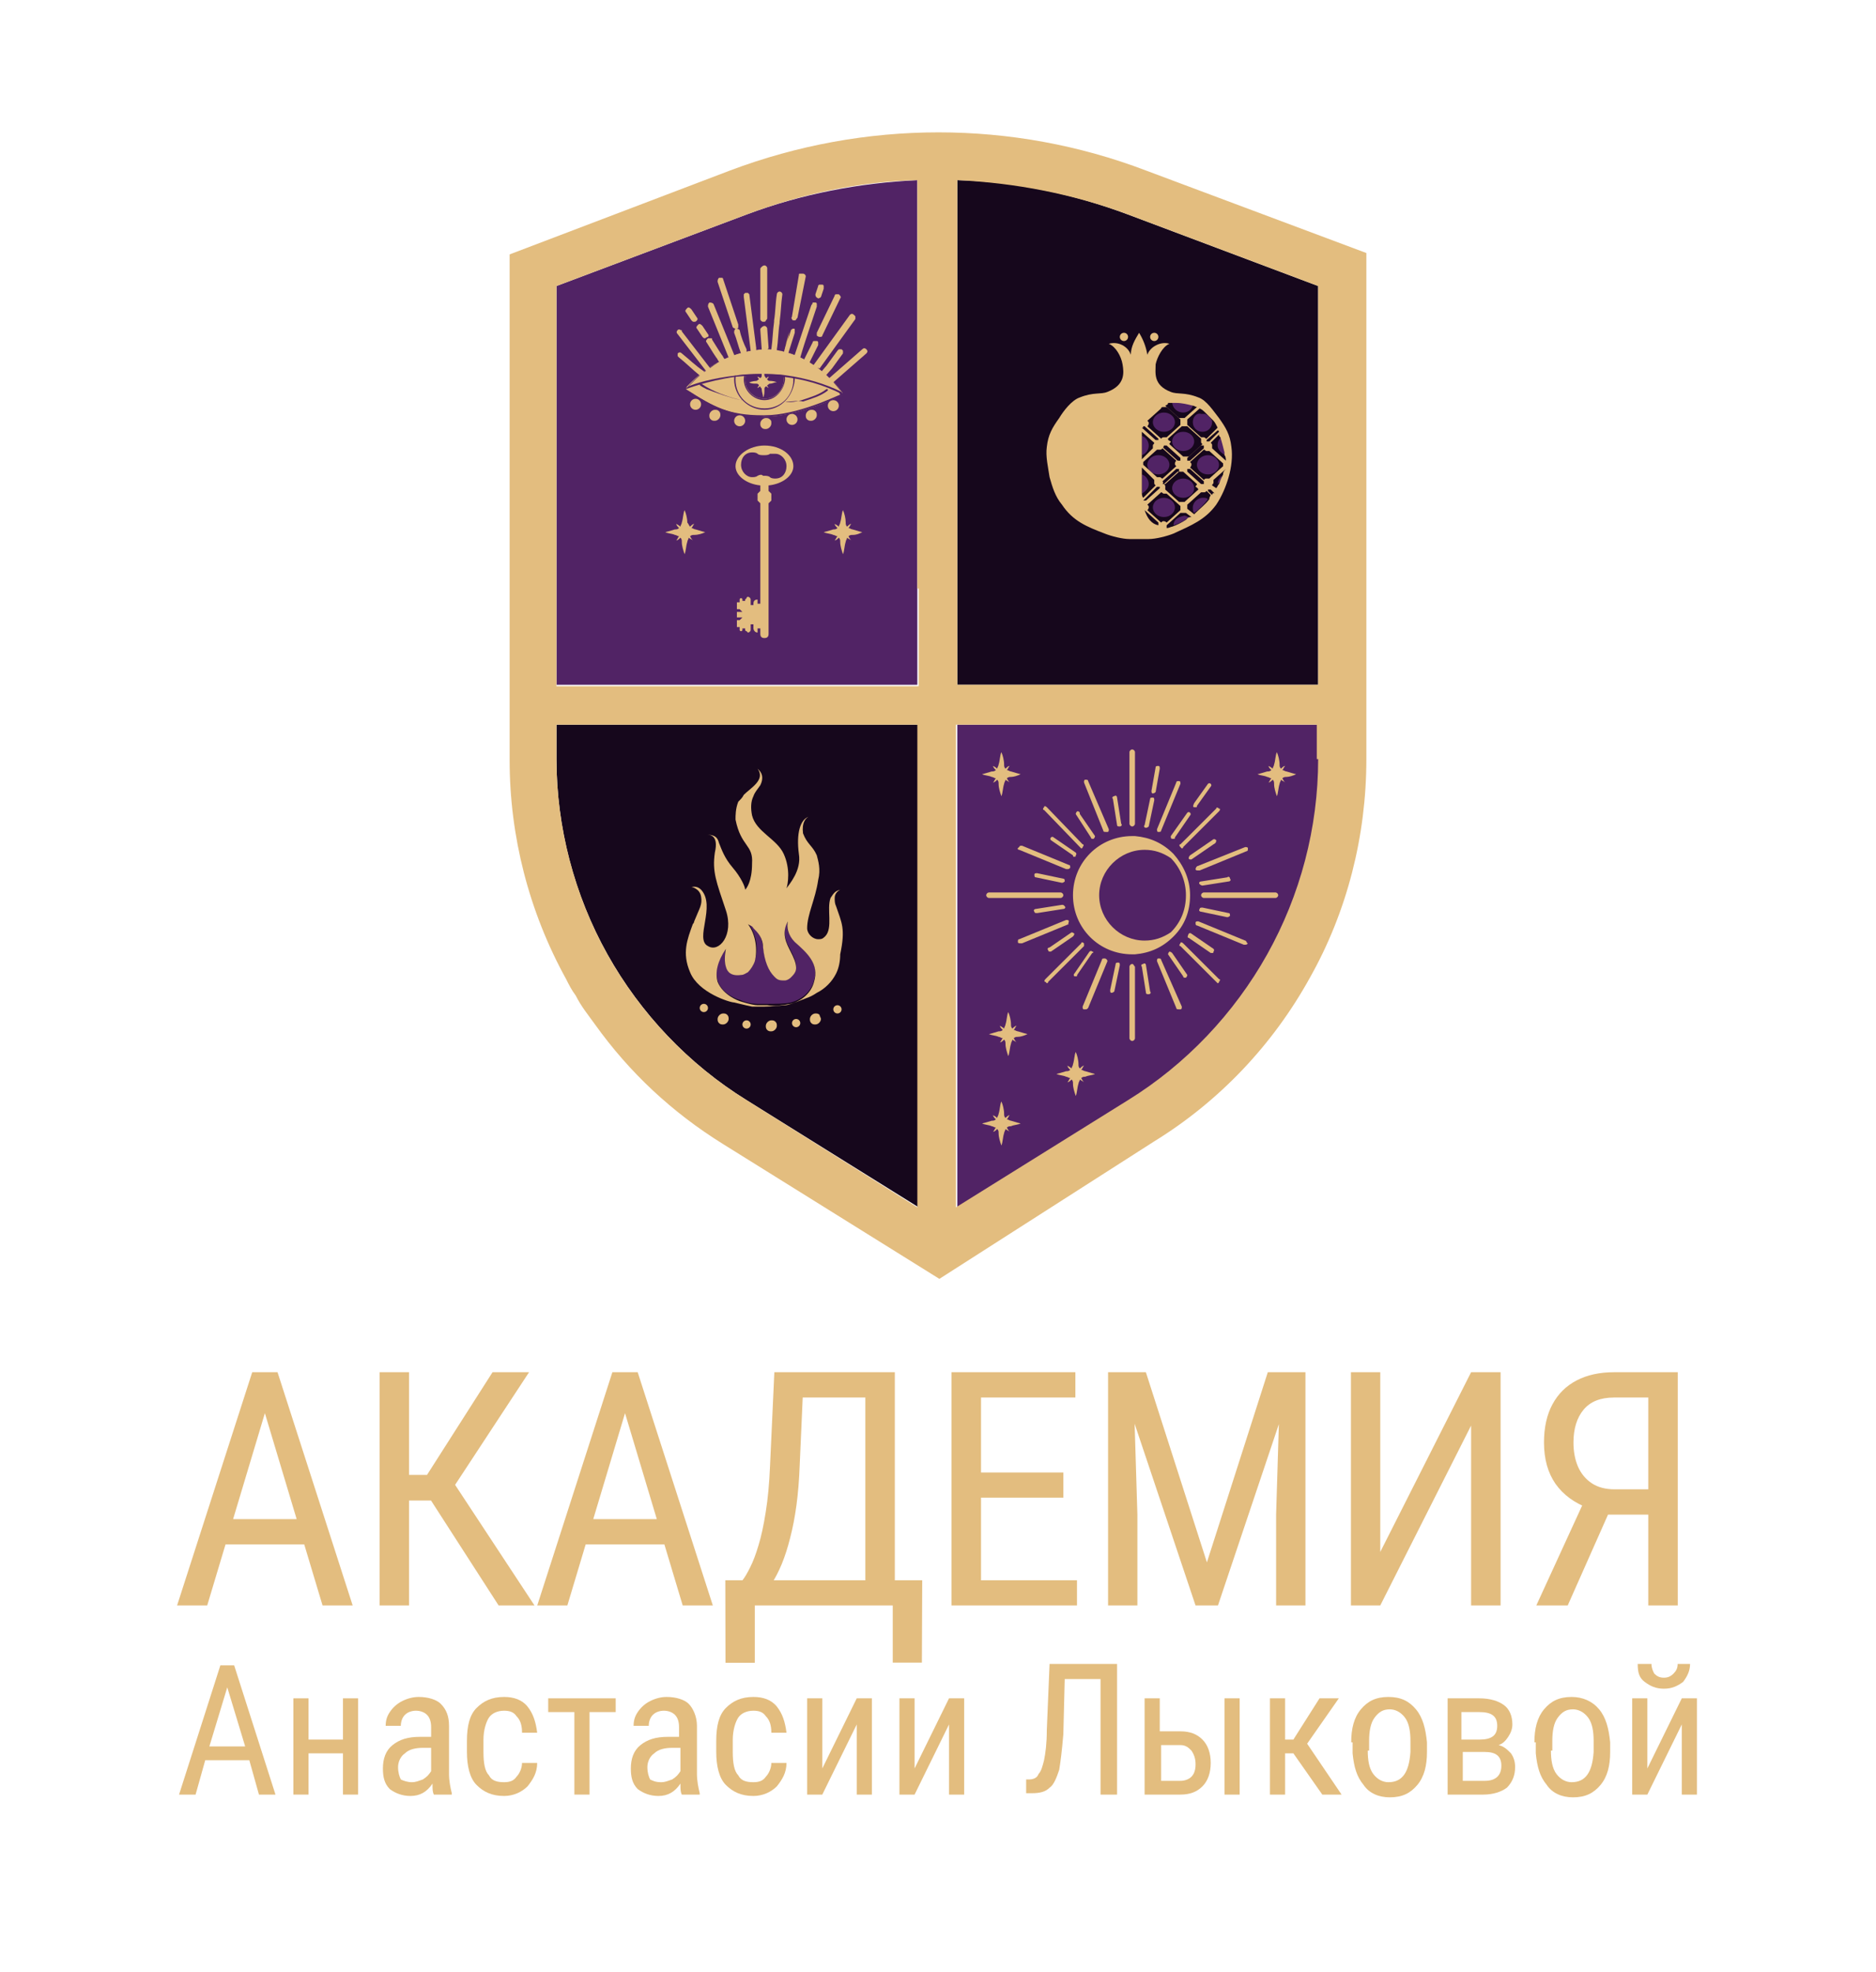 <?xml version="1.0" encoding="UTF-8"?> <svg xmlns="http://www.w3.org/2000/svg" width="430" height="452" viewBox="0 0 430 452" fill="none"><g clip-path="url(#clip0_8293_1873)"><path d="M171.116 252.162L210.58 276.748V166.112H127.548V173.992C127.548 189.752 131.652 205.197 139.229 218.75C146.806 232.304 157.856 243.967 171.116 252.162Z" fill="#16071C"></path><path d="M302.137 65.562L258.568 49.172C245.94 44.444 232.68 41.607 219.42 41.291V156.971H302.137V65.562Z" fill="#16071C"></path><path d="M171.116 49.172L127.548 65.562V134.591V156.971H210.264V134.591V41.291C197.004 41.922 183.745 44.444 171.116 49.172Z" fill="#512365"></path><path d="M290.771 218.75C298.348 205.197 302.452 189.752 302.452 173.992V166.112H219.42V276.748L258.884 252.162C272.144 243.967 283.194 232.304 290.771 218.75Z" fill="#512365"></path><path d="M262.673 39.085C232.048 27.423 198.267 27.423 167.327 39.085L116.814 58.312V174.307C116.814 191.643 121.233 208.979 129.758 224.424C130.389 225.685 131.021 226.946 131.968 228.206C133.231 230.728 134.809 232.619 136.388 234.826C144.28 245.858 154.068 254.999 165.749 262.248L215.316 293.138L264.567 261.618C279.405 252.477 291.718 239.554 300.242 224.109C308.767 208.979 313.186 191.643 313.186 173.992V57.997L262.673 39.085ZM302.137 173.992C302.137 189.752 298.032 205.197 290.455 218.75C282.878 232.304 271.828 243.967 258.568 252.162L219.104 276.748V166.112H301.821V173.992H302.137ZM210.58 134.907V157.286H127.548V134.907V65.562L171.116 49.172C183.744 44.444 197.004 41.607 210.264 41.291V134.907H210.58ZM302.137 156.971H219.42V41.291C232.68 41.922 245.94 44.444 258.568 49.172L302.137 65.562V156.971ZM127.548 173.992V166.112H210.264V276.748L171.116 252.162C157.856 243.967 146.806 232.304 139.229 218.75C131.652 205.197 127.548 189.437 127.548 173.992Z" fill="#E3BD7F"></path><path d="M259.516 189.437C259.831 189.437 260.147 189.121 260.147 188.806V172.416C260.147 172.1 259.831 171.785 259.516 171.785C259.2 171.785 258.884 172.1 258.884 172.416V188.806C258.884 189.121 259.2 189.437 259.516 189.437Z" fill="#E3BD7F"></path><path d="M259.516 220.957C259.2 220.957 258.884 221.272 258.884 221.587V237.978C258.884 238.293 259.2 238.608 259.516 238.608C259.831 238.608 260.147 238.293 260.147 237.978V221.587C259.831 221.272 259.831 220.957 259.516 220.957Z" fill="#E3BD7F"></path><path d="M243.73 205.197C243.73 204.882 243.414 204.566 243.099 204.566H226.682C226.366 204.566 226.05 204.882 226.05 205.197C226.05 205.512 226.366 205.827 226.682 205.827H243.099C243.414 205.827 243.73 205.512 243.73 205.197Z" fill="#E3BD7F"></path><path d="M292.35 204.566H275.933C275.617 204.566 275.301 204.882 275.301 205.197C275.301 205.512 275.617 205.827 275.933 205.827H292.35C292.665 205.827 292.981 205.512 292.981 205.197C292.981 204.882 292.665 204.566 292.35 204.566Z" fill="#E3BD7F"></path><path d="M247.519 194.165L247.834 194.48C247.834 194.48 248.15 194.48 248.15 194.165C248.466 193.849 248.466 193.534 248.15 193.534L239.941 185.024C239.626 184.709 239.31 184.709 239.31 185.024C238.994 185.339 238.994 185.654 239.31 185.654L247.519 194.165Z" fill="#E3BD7F"></path><path d="M271.197 216.229C270.881 215.914 270.566 215.914 270.566 216.229C270.25 216.544 270.25 216.859 270.566 216.859L278.774 225.055L279.09 225.37C279.09 225.37 279.406 225.37 279.406 225.055C279.721 224.739 279.721 224.424 279.406 224.424L271.197 216.229Z" fill="#E3BD7F"></path><path d="M248.466 216.229C248.15 215.914 247.834 215.914 247.834 216.229L239.626 224.424C239.31 224.739 239.31 225.055 239.626 225.055L239.941 225.37C239.941 225.37 240.257 225.37 240.257 225.055L248.466 216.859C248.466 216.859 248.466 216.544 248.466 216.229Z" fill="#E3BD7F"></path><path d="M270.566 194.165L270.881 194.48C270.881 194.48 271.197 194.48 271.197 194.165L279.406 185.969C279.721 185.654 279.721 185.339 279.406 185.339C279.09 185.024 278.774 185.024 278.774 185.339L270.566 193.534C270.25 193.534 270.25 193.849 270.566 194.165Z" fill="#E3BD7F"></path><path d="M252.886 190.382C252.886 190.697 253.201 190.697 253.517 190.697C253.517 190.697 253.517 190.697 253.833 190.697C254.148 190.697 254.148 190.382 254.148 190.067L249.413 179.035C249.413 178.72 249.097 178.72 248.781 178.72C248.466 178.72 248.466 179.035 248.466 179.35L252.886 190.382Z" fill="#E3BD7F"></path><path d="M266.146 220.011C266.146 219.696 265.83 219.696 265.514 219.696C265.198 219.696 265.198 220.011 265.198 220.326L269.618 231.043C269.618 231.358 269.934 231.358 270.25 231.358C270.25 231.358 270.25 231.358 270.566 231.358C270.881 231.358 270.881 231.043 270.881 230.728L266.146 220.011Z" fill="#E3BD7F"></path><path d="M244.993 211.186C244.993 210.87 244.677 210.87 244.362 210.87L233.627 215.283C233.312 215.283 233.312 215.598 233.312 215.914C233.312 216.229 233.627 216.229 233.943 216.229C233.943 216.229 233.943 216.229 234.259 216.229L244.993 211.816C244.677 211.816 244.993 211.501 244.993 211.186Z" fill="#E3BD7F"></path><path d="M274.038 199.208C274.038 199.523 274.354 199.523 274.67 199.523C274.67 199.523 274.67 199.523 274.985 199.523L285.72 195.11C286.035 195.11 286.035 194.795 286.035 194.48C286.035 194.165 285.72 194.165 285.404 194.165L274.354 198.577C274.038 198.893 274.038 199.208 274.038 199.208Z" fill="#E3BD7F"></path><path d="M233.627 194.795L244.361 199.208C244.361 199.208 244.361 199.208 244.677 199.208C244.993 199.208 244.993 199.208 245.309 198.893C245.309 198.578 245.309 198.262 244.993 198.262L234.259 193.849C233.943 193.849 233.627 193.849 233.627 194.165C232.996 194.48 233.311 194.795 233.627 194.795Z" fill="#E3BD7F"></path><path d="M285.404 215.598L274.67 211.186C274.354 211.186 274.038 211.186 274.038 211.501C274.038 211.816 274.038 212.131 274.354 212.131L285.088 216.544C285.088 216.544 285.088 216.544 285.404 216.544C285.72 216.544 285.72 216.544 286.035 216.229C285.72 216.229 285.72 215.598 285.404 215.598Z" fill="#E3BD7F"></path><path d="M253.201 219.696C252.886 219.696 252.57 219.696 252.57 220.011L248.15 230.728C248.15 231.043 248.15 231.358 248.466 231.358C248.466 231.358 248.466 231.358 248.781 231.358C249.097 231.358 249.097 231.358 249.413 231.043L253.833 220.326C253.833 220.011 253.517 219.696 253.201 219.696Z" fill="#E3BD7F"></path><path d="M265.514 190.698C265.83 190.698 265.83 190.698 265.514 190.698C265.83 190.698 266.146 190.698 266.146 190.382L270.566 179.665C270.566 179.35 270.566 179.035 270.25 179.035C269.934 179.035 269.618 179.035 269.618 179.35L265.198 190.067C265.198 190.382 265.198 190.698 265.514 190.698Z" fill="#E3BD7F"></path><path d="M246.256 196.371C246.571 196.371 246.571 196.371 246.571 196.056C246.887 195.741 246.571 195.426 246.571 195.426L241.52 191.958C241.204 191.643 240.889 191.958 240.889 191.958C240.573 192.274 240.889 192.589 240.889 192.589L245.94 196.056C245.94 196.371 245.94 196.371 246.256 196.371Z" fill="#E3BD7F"></path><path d="M272.46 214.968L277.511 218.435H277.827C278.143 218.435 278.143 218.435 278.143 218.12C278.458 217.805 278.143 217.49 278.143 217.49L273.091 214.022C272.776 213.707 272.46 214.022 272.46 214.022C272.144 214.653 272.144 214.968 272.46 214.968Z" fill="#E3BD7F"></path><path d="M250.36 218.12C250.044 217.805 249.729 218.12 249.729 218.12L246.256 223.163C245.94 223.478 246.256 223.794 246.256 223.794H246.571C246.887 223.794 246.887 223.794 246.887 223.478L250.36 218.435C250.676 218.435 250.676 218.12 250.36 218.12Z" fill="#E3BD7F"></path><path d="M268.671 192.273H268.987C269.303 192.273 269.303 192.273 269.303 191.958L272.776 186.915C273.091 186.6 272.776 186.284 272.776 186.284C272.46 185.969 272.144 186.284 272.144 186.284L268.356 191.643C268.356 191.958 268.356 192.273 268.671 192.273Z" fill="#E3BD7F"></path><path d="M273.723 185.024H274.038C274.354 185.024 274.354 185.024 274.354 184.709L277.511 180.296C277.827 179.981 277.511 179.665 277.511 179.665C277.196 179.35 276.88 179.665 276.88 179.665L273.723 184.078C273.407 184.709 273.407 185.024 273.723 185.024Z" fill="#E3BD7F"></path><path d="M243.73 201.414L237.731 200.153C237.416 200.153 237.1 200.153 237.1 200.469C237.1 200.784 237.1 201.099 237.416 201.099L243.414 202.36C243.73 202.36 244.046 202.045 244.046 202.045C244.046 201.729 244.046 201.414 243.73 201.414Z" fill="#E3BD7F"></path><path d="M275.301 208.979L281.3 210.24C281.616 210.24 281.931 209.925 281.931 209.925C281.931 209.61 281.931 209.294 281.616 209.294L275.617 208.034C275.301 208.034 274.986 208.034 274.986 208.349C274.67 208.664 274.986 208.979 275.301 208.979Z" fill="#E3BD7F"></path><path d="M256.358 220.642C256.043 220.642 255.727 220.642 255.727 220.957L254.464 226.946C254.464 227.261 254.464 227.576 254.78 227.576C255.096 227.576 255.411 227.261 255.411 227.261L256.674 221.272C256.674 220.957 256.674 220.642 256.358 220.642Z" fill="#E3BD7F"></path><path d="M262.673 189.752C262.989 189.752 263.304 189.437 263.304 189.437L264.567 183.448C264.567 183.133 264.567 182.817 264.251 182.817C263.936 182.817 263.62 182.817 263.62 183.133L262.357 189.121C262.041 189.437 262.357 189.752 262.673 189.752Z" fill="#E3BD7F"></path><path d="M243.414 207.403L237.416 208.349C237.1 208.349 236.784 208.664 237.1 208.979C237.1 209.294 237.416 209.294 237.732 209.294L243.73 208.349C244.046 208.349 244.361 208.034 244.046 207.718C243.73 207.403 243.73 207.403 243.414 207.403Z" fill="#E3BD7F"></path><path d="M275.617 202.99L281.616 202.045C281.931 202.045 282.247 201.729 281.931 201.414C281.931 201.099 281.616 200.784 281.3 201.099L275.301 202.045C274.986 202.045 274.67 202.36 274.986 202.675C274.986 202.675 275.301 202.99 275.617 202.99Z" fill="#E3BD7F"></path><path d="M262.673 221.272C262.673 220.957 262.357 220.642 262.041 220.957C261.725 220.957 261.41 221.272 261.726 221.587L262.673 227.576C262.673 227.891 262.988 227.891 263.304 227.891C263.62 227.891 263.935 227.576 263.62 227.261L262.673 221.272Z" fill="#E3BD7F"></path><path d="M256.043 189.122C256.043 189.437 256.358 189.437 256.674 189.437C256.99 189.437 257.306 189.122 256.99 188.806L256.043 182.817C256.043 182.502 255.727 182.187 255.411 182.502C255.096 182.502 254.78 182.817 255.096 183.133L256.043 189.122Z" fill="#E3BD7F"></path><path d="M250.044 191.958C250.044 192.273 250.36 192.273 250.36 192.273H250.676C250.991 191.958 250.991 191.643 250.991 191.643L247.519 186.6C247.519 185.969 247.203 185.969 246.887 185.969C246.571 186.285 246.571 186.6 246.571 186.6L250.044 191.958Z" fill="#E3BD7F"></path><path d="M268.671 218.435C268.355 218.12 268.04 218.12 268.04 218.12C267.724 218.435 267.724 218.75 267.724 218.75L271.197 223.794C271.197 224.109 271.513 224.109 271.513 224.109H271.828C272.144 223.794 272.144 223.478 272.144 223.478L268.671 218.435Z" fill="#E3BD7F"></path><path d="M240.257 217.805C240.257 218.12 240.573 218.12 240.573 218.12H240.889L245.94 214.653C246.256 214.338 246.256 214.022 246.256 214.022C245.94 213.707 245.624 213.707 245.624 213.707L240.573 217.174C240.257 217.174 239.942 217.49 240.257 217.805Z" fill="#E3BD7F"></path><path d="M278.774 192.589C278.458 192.273 278.143 192.273 277.827 192.589L272.775 196.056C272.46 196.371 272.46 196.686 272.46 196.686C272.46 197.002 272.775 197.002 272.775 197.002H273.091L278.143 193.534C278.774 193.219 278.774 192.904 278.774 192.589Z" fill="#E3BD7F"></path><path d="M259.516 218.75C259.831 218.75 259.831 218.75 260.147 218.75C263.62 218.435 266.461 217.174 268.987 214.653C271.513 212.131 272.776 208.979 272.776 205.197C272.776 201.414 271.197 198.262 268.987 195.741C266.461 193.219 263.62 191.958 260.147 191.643C259.831 191.643 259.831 191.643 259.516 191.643C251.939 191.643 245.94 197.632 245.94 205.197C245.94 212.762 251.939 218.75 259.516 218.75ZM268.356 213.707C266.461 214.968 264.567 215.598 262.357 215.598C256.674 215.598 251.939 210.87 251.939 205.197C251.939 199.523 256.674 194.795 262.357 194.795C264.567 194.795 266.461 195.425 268.356 196.686C270.566 198.893 271.828 202.045 271.828 205.197C271.828 208.664 270.566 211.501 268.356 213.707Z" fill="#E3BD7F"></path><path d="M264.251 181.872C264.251 181.872 264.567 181.872 264.251 181.872C264.567 181.872 264.883 181.556 264.883 181.556L265.83 176.198C265.83 175.883 265.83 175.568 265.514 175.568C265.198 175.568 264.883 175.568 264.883 175.883L263.936 181.241C263.936 181.556 263.936 181.872 264.251 181.872Z" fill="#E3BD7F"></path><path d="M297.085 177.459C297.085 177.459 295.822 177.144 294.875 176.828C294.56 176.828 294.244 176.513 293.928 176.513C294.244 176.198 294.244 175.883 294.56 175.568C294.244 175.568 293.928 175.883 293.612 176.198C293.297 175.883 293.297 175.568 293.297 175.252C293.297 174.307 292.981 173.046 292.665 172.416C292.35 173.046 292.35 174.307 292.034 175.252C292.034 175.568 291.718 175.883 291.718 176.198C291.402 175.883 290.771 175.568 290.771 175.568C290.771 175.883 291.087 176.198 291.402 176.513C291.087 176.828 290.771 176.828 290.455 176.828C289.508 177.144 288.245 177.459 288.245 177.459C288.877 177.774 289.824 177.774 290.455 178.089C290.771 178.089 291.087 178.404 291.402 178.404C291.087 178.72 291.087 179.035 290.771 179.35C291.087 179.35 291.402 179.035 291.718 178.72C292.034 179.035 292.034 179.35 292.034 179.665C292.034 180.611 292.35 181.556 292.665 182.502C292.981 181.872 292.981 180.611 293.297 179.665C293.297 179.35 293.612 179.035 293.612 178.72C293.928 179.035 294.244 179.035 294.56 179.35C294.56 179.35 294.244 179.035 293.928 178.404C294.244 178.089 294.56 178.089 294.875 178.089C295.507 178.089 296.454 177.774 297.085 177.459Z" fill="#E3BD7F"></path><path d="M233.943 177.459C233.943 177.459 232.68 177.144 231.733 176.828C231.417 176.828 231.101 176.513 230.786 176.513C231.101 176.198 231.101 175.883 231.417 175.568C231.101 175.568 230.786 175.883 230.47 176.198C230.154 175.883 230.154 175.568 230.154 175.252C230.154 174.307 229.839 173.046 229.523 172.416C229.207 173.046 229.207 174.307 228.891 175.252C228.891 175.568 228.576 175.883 228.576 176.198C228.26 175.883 227.629 175.568 227.629 175.568C227.629 175.883 227.944 176.198 228.26 176.513C227.944 176.828 227.629 176.828 227.313 176.828C226.366 177.144 225.103 177.459 225.103 177.459C225.734 177.774 226.681 177.774 227.313 178.089C227.629 178.089 227.944 178.404 228.26 178.404C227.944 178.72 227.944 179.035 227.629 179.35C227.944 179.35 228.26 179.035 228.576 178.72C228.891 179.035 228.891 179.35 228.891 179.665C228.891 180.611 229.207 181.556 229.523 182.502C229.839 181.872 229.839 180.611 230.154 179.665C230.154 179.35 230.47 179.035 230.47 178.72C230.786 179.035 231.101 179.035 231.417 179.35C231.417 179.35 231.101 179.035 230.786 178.404C231.101 178.089 231.417 178.089 231.733 178.089C232.364 178.089 233.311 177.774 233.943 177.459Z" fill="#E3BD7F"></path><path d="M233.943 257.52C233.943 257.52 232.68 257.205 231.733 256.89C231.417 256.89 231.101 256.575 230.786 256.575C231.101 256.259 231.101 255.944 231.417 255.629C231.101 255.629 230.786 255.944 230.47 256.259C230.154 255.944 230.154 255.629 230.154 255.314C230.154 254.368 229.839 253.107 229.523 252.477C229.207 253.107 229.207 254.368 228.891 255.314C228.891 255.629 228.576 255.944 228.576 256.259C228.26 255.944 227.629 255.629 227.629 255.629C227.629 255.944 227.944 256.259 228.26 256.575C227.944 256.89 227.629 256.89 227.313 256.89C226.366 257.205 225.103 257.52 225.103 257.52C225.734 257.835 226.681 257.835 227.313 258.151C227.629 258.151 227.944 258.466 228.26 258.466C227.944 258.781 227.944 259.096 227.629 259.412C227.944 259.412 228.26 259.096 228.576 258.781C228.891 259.096 228.891 259.412 228.891 259.727C228.891 260.672 229.207 261.618 229.523 262.564C229.839 261.933 229.839 260.672 230.154 259.727C230.154 259.412 230.47 259.096 230.47 258.781C230.786 259.096 231.101 259.096 231.417 259.412C231.417 259.412 231.101 259.096 230.786 258.466C231.101 258.151 231.417 258.151 231.733 258.151C232.364 257.835 233.311 257.835 233.943 257.52Z" fill="#E3BD7F"></path><path d="M250.991 246.173C250.991 246.173 249.728 245.858 248.781 245.543C248.466 245.543 248.15 245.227 247.834 245.227C248.15 244.912 248.15 244.597 248.466 244.282C248.15 244.282 247.834 244.597 247.518 244.912C247.203 244.597 247.203 244.282 247.203 243.967C247.203 243.021 246.887 241.76 246.571 241.13C246.256 241.76 246.256 243.021 245.94 243.967C245.94 244.282 245.624 244.597 245.624 244.912C245.309 244.597 244.677 244.282 244.677 244.282C244.677 244.597 244.993 244.912 245.308 245.227C244.993 245.543 244.677 245.543 244.361 245.543C243.414 245.858 242.151 246.173 242.151 246.173C242.783 246.488 243.73 246.488 244.361 246.803C244.677 246.803 244.993 247.119 245.308 247.119C244.993 247.434 244.993 247.749 244.677 248.064C244.993 248.064 245.309 247.749 245.624 247.434C245.94 247.749 245.94 248.064 245.94 248.379C245.94 249.325 246.256 250.271 246.571 251.216C246.887 250.586 246.887 249.325 247.203 248.379C247.203 248.064 247.518 247.749 247.518 247.434C247.834 247.749 248.15 247.749 248.466 248.064C248.466 248.064 248.15 247.749 247.834 247.119C248.15 246.803 248.466 246.803 248.781 246.803C249.413 246.488 250.36 246.488 250.991 246.173Z" fill="#E3BD7F"></path><path d="M235.521 237.032C235.521 237.032 234.259 236.717 233.311 236.402C232.996 236.402 232.68 236.087 232.364 236.087C232.68 235.771 232.68 235.456 232.996 235.141C232.68 235.141 232.364 235.456 232.049 235.771C231.733 235.456 231.733 235.141 231.733 234.826C231.733 233.88 231.417 232.619 231.101 231.989C230.786 232.619 230.786 233.88 230.47 234.826C230.47 235.141 230.154 235.456 230.154 235.771C229.839 235.456 229.207 235.141 229.207 235.141C229.207 235.456 229.523 235.771 229.839 236.087C229.523 236.402 229.207 236.402 228.891 236.402C227.944 236.717 226.681 237.032 226.681 237.032C227.313 237.347 228.26 237.347 228.891 237.663C229.207 237.663 229.523 237.978 229.839 237.978C229.523 238.293 229.523 238.608 229.207 238.923C229.523 238.923 229.839 238.608 230.154 238.293C230.47 238.608 230.47 238.923 230.47 239.239C230.47 240.184 230.786 241.13 231.101 242.075C231.417 241.445 231.417 240.184 231.733 239.239C231.733 238.923 232.049 238.608 232.049 238.293C232.364 238.608 232.68 238.608 232.996 238.923C232.996 238.923 232.68 238.608 232.364 237.978C232.68 237.663 232.996 237.663 233.311 237.663C233.943 237.663 234.89 237.347 235.521 237.032Z" fill="#E3BD7F"></path><path d="M157.225 89.202C157.225 89.202 164.802 79.746 176.167 80.377C187.533 80.692 193.216 90.463 193.216 90.463C193.216 90.463 183.429 95.506 175.22 95.506C167.012 95.191 163.539 93.3 157.225 89.202Z" fill="#E3BD7F"></path><path d="M175.536 95.506H175.22C167.012 95.506 163.539 93.615 157.225 89.202C157.225 89.202 159.119 86.68 162.276 84.474C165.433 82.268 170.169 80.061 176.167 80.061C182.166 80.376 186.586 83.213 189.112 85.42C191.953 87.941 193.532 90.463 193.532 90.463C193.216 90.463 183.429 95.506 175.536 95.506ZM157.225 89.202C163.539 93.3 167.012 95.191 174.905 95.191H175.22C182.797 95.191 191.637 90.778 192.585 90.463C192.269 89.832 191.006 87.941 188.48 85.735C185.955 83.528 181.535 80.692 175.852 80.376C169.853 80.061 165.118 82.583 162.276 84.789C159.435 86.68 157.856 88.572 157.225 89.202Z" fill="#512365"></path><path d="M175.22 93.93C171.432 93.93 168.275 90.778 168.275 86.996C168.275 83.213 171.432 80.061 175.22 80.061C179.009 80.061 182.166 83.213 182.166 86.996C181.85 90.778 179.009 93.93 175.22 93.93ZM175.22 80.377C171.432 80.377 168.59 83.213 168.59 86.996C168.59 90.778 171.432 93.615 175.22 93.615C179.009 93.615 181.85 90.778 181.85 86.996C181.85 83.213 178.693 80.377 175.22 80.377Z" fill="#512365"></path><path d="M175.22 91.409C177.661 91.409 179.64 89.433 179.64 86.996C179.64 84.559 177.661 82.583 175.22 82.583C172.779 82.583 170.8 84.559 170.8 86.996C170.8 89.433 172.779 91.409 175.22 91.409Z" fill="#512365"></path><path d="M175.22 91.724C172.695 91.724 170.485 89.517 170.485 86.996C170.485 84.474 172.695 82.268 175.22 82.268C177.746 82.268 179.956 84.474 179.956 86.996C179.64 89.517 177.746 91.724 175.22 91.724ZM175.22 82.583C172.695 82.583 170.8 84.474 170.8 86.996C170.8 89.517 172.695 91.409 175.22 91.409C177.746 91.409 179.64 89.517 179.64 86.996C179.64 84.789 177.43 82.583 175.22 82.583Z" fill="#512365"></path><path d="M169.853 91.724C167.012 91.094 164.486 90.148 161.96 89.202C161.329 88.887 160.698 88.572 160.382 88.257C160.382 88.257 160.382 88.257 160.382 87.942C160.382 87.942 160.382 87.942 160.698 87.942C161.329 88.257 161.645 88.572 162.276 88.887C164.486 90.148 167.328 91.094 169.853 91.724C170.169 91.724 170.169 91.409 169.853 91.724C169.853 91.724 170.169 91.724 169.853 91.724Z" fill="#512365"></path><path d="M180.903 92.039C180.587 92.039 180.272 92.039 179.956 92.039C181.219 92.354 182.482 92.039 183.744 91.724C185.639 91.094 187.849 90.463 189.427 89.202C189.427 89.202 189.427 89.202 189.743 89.202C189.743 89.202 189.743 89.202 189.743 89.518C188.164 90.778 185.954 91.409 184.06 92.039C182.797 91.724 181.85 92.039 180.903 92.039Z" fill="#512365"></path><path d="M176.167 80.061C164.802 79.746 157.225 88.887 157.225 88.887C157.225 88.887 175.852 81.007 193.216 90.148C193.216 90.463 187.533 80.692 176.167 80.061Z" fill="#E3BD7F"></path><path d="M193.216 90.463C184.06 85.735 174.905 85.735 168.59 86.365C161.96 87.311 157.225 89.202 157.225 89.202C157.225 89.202 159.119 86.681 162.276 84.474C165.433 82.268 170.169 80.061 176.167 80.061C182.166 80.377 186.586 83.213 189.112 85.42C191.637 87.941 193.216 90.148 193.216 90.463ZM174.589 85.735C176.483 85.735 178.377 85.735 180.272 86.05C184.692 86.681 189.112 87.941 192.9 89.833C192.269 89.202 191.006 87.311 188.796 85.42C186.27 83.213 181.85 80.377 176.167 80.061C170.169 79.746 165.433 82.268 162.592 84.474C160.066 86.05 158.488 87.941 157.856 88.572C159.119 87.941 163.223 86.681 168.906 86.05C170.485 85.735 172.695 85.735 174.589 85.735Z" fill="#512365"></path><path d="M164.802 94.246C164.486 93.93 164.17 93.93 163.855 93.93C163.223 93.93 162.592 94.561 162.592 95.191C162.592 95.506 162.592 95.822 162.908 96.137C163.223 96.452 163.539 96.452 163.855 96.452C164.486 96.452 165.117 95.822 165.117 95.191C165.117 94.876 165.118 94.561 164.802 94.246Z" fill="#E3BD7F"></path><path d="M186.902 94.246C186.586 93.93 186.27 93.93 185.955 93.93C185.323 93.93 184.692 94.561 184.692 95.191C184.692 95.506 184.692 95.822 185.007 96.137C185.323 96.452 185.639 96.452 185.955 96.452C186.586 96.452 187.217 95.822 187.217 95.191C187.217 94.876 187.217 94.561 186.902 94.246Z" fill="#E3BD7F"></path><path d="M176.483 96.137C176.168 95.822 175.852 95.822 175.536 95.822C174.905 95.822 174.273 96.452 174.273 97.082C174.273 97.397 174.273 97.713 174.589 98.028C174.905 98.343 175.22 98.343 175.536 98.343C176.168 98.343 176.799 97.713 176.799 97.082C176.799 96.452 176.799 96.452 176.483 96.137Z" fill="#E3BD7F"></path><path d="M159.435 93.93C160.132 93.93 160.698 93.366 160.698 92.669C160.698 91.973 160.132 91.409 159.435 91.409C158.737 91.409 158.172 91.973 158.172 92.669C158.172 93.366 158.737 93.93 159.435 93.93Z" fill="#E3BD7F"></path><path d="M169.538 97.713C170.235 97.713 170.8 97.148 170.8 96.452C170.8 95.756 170.235 95.191 169.538 95.191C168.84 95.191 168.275 95.756 168.275 96.452C168.275 97.148 168.84 97.713 169.538 97.713Z" fill="#E3BD7F"></path><path d="M181.535 97.398C182.232 97.398 182.798 96.833 182.798 96.137C182.798 95.441 182.232 94.876 181.535 94.876C180.837 94.876 180.272 95.441 180.272 96.137C180.272 96.833 180.837 97.398 181.535 97.398Z" fill="#E3BD7F"></path><path d="M191.006 94.246C191.704 94.246 192.269 93.681 192.269 92.985C192.269 92.288 191.704 91.724 191.006 91.724C190.309 91.724 189.743 92.288 189.743 92.985C189.743 93.681 190.309 94.246 191.006 94.246Z" fill="#E3BD7F"></path><path d="M168.59 75.018L164.802 64.617C164.802 64.617 164.802 64.617 164.802 64.301C164.802 64.301 164.802 64.301 165.118 64.301L168.59 75.018C168.59 75.018 168.59 74.703 168.59 75.018Z" fill="#C5974A"></path><path d="M168.59 75.334C168.275 75.334 167.959 75.018 167.959 75.018L164.486 64.617C164.486 64.301 164.486 63.986 164.802 63.671C165.118 63.671 165.118 63.671 165.433 63.671C165.749 63.671 165.749 63.986 165.749 63.986L169.222 74.388C169.222 74.703 169.222 74.703 169.222 75.018C169.222 75.334 168.906 75.334 168.59 75.334Z" fill="#E3BD7F"></path><path d="M160.698 85.735C159.119 84.474 157.225 82.898 155.646 81.638C155.646 81.638 155.646 81.638 155.646 81.322C155.646 81.322 155.646 81.322 155.962 81.322C157.54 82.898 159.119 84.159 160.698 85.735Z" fill="#C5974A"></path><path d="M160.698 86.365C160.382 86.365 160.382 86.365 160.382 86.05C158.803 84.789 157.225 83.213 155.646 81.953L155.331 81.637C155.331 81.322 155.331 81.322 155.331 81.007C155.646 80.692 155.962 80.692 156.278 81.007C157.856 82.268 159.435 83.844 161.329 85.105C161.645 85.42 161.645 85.735 161.329 86.05C161.013 86.365 161.013 86.365 160.698 86.365Z" fill="#E3BD7F"></path><path d="M165.433 82.898C165.118 82.898 165.118 82.898 165.433 82.898C165.118 82.583 164.802 82.268 164.802 81.953L164.17 81.007C163.539 80.061 163.223 79.431 162.592 78.485C162.592 78.485 162.592 78.485 162.592 78.17C162.592 78.17 162.592 78.17 162.908 78.17C163.539 79.116 163.855 79.746 164.486 80.692L165.117 81.637C165.117 81.953 165.118 82.268 165.433 82.898C165.433 82.583 165.433 82.583 165.433 82.898Z" fill="#C5974A"></path><path d="M165.433 83.214C165.118 83.214 165.118 83.214 164.802 82.898C164.486 82.583 164.486 82.268 164.171 81.953L163.539 81.007C162.908 80.061 162.592 79.431 161.961 78.486C161.645 78.17 161.961 77.855 162.276 77.54C162.592 77.54 162.592 77.54 162.908 77.54C163.223 77.54 163.223 77.54 163.223 77.855C163.855 78.801 164.171 79.431 164.802 80.377L165.433 81.322C165.749 81.638 165.749 81.953 166.065 82.268C166.065 82.268 166.38 82.583 166.065 82.898C166.065 83.214 166.065 83.214 165.749 83.214H165.433Z" fill="#E3BD7F"></path><path d="M170.485 80.692C169.853 79.116 169.222 77.54 168.906 75.964C169.537 77.54 170.169 79.116 170.485 80.692Z" fill="#C5974A"></path><path d="M170.485 81.322C170.169 81.322 169.853 81.007 169.853 81.007C169.222 79.431 168.906 77.855 168.275 76.279C168.275 75.964 168.275 75.649 168.59 75.333C168.906 75.333 169.222 75.333 169.538 75.649C169.853 77.225 170.485 78.801 171.116 80.061C171.116 80.377 171.116 80.377 171.116 80.692C171.116 81.322 170.8 81.322 170.485 81.322Z" fill="#E3BD7F"></path><path d="M175.22 80.377C175.22 80.377 175.22 80.061 175.22 80.377L174.905 75.649L175.22 80.377C175.22 80.377 175.22 80.061 175.22 80.377Z" fill="#C5974A"></path><path d="M175.22 80.692C174.905 80.692 174.589 80.377 174.589 80.061L174.273 75.649C174.273 75.333 174.273 75.333 174.589 75.018C174.589 75.018 174.905 74.703 175.22 74.703C175.536 74.703 175.852 75.018 175.852 75.333L176.168 79.746C175.852 80.377 175.536 80.692 175.22 80.692Z" fill="#E3BD7F"></path><path d="M179.64 81.322C179.64 81.322 179.64 81.638 179.64 81.322C179.64 81.322 179.64 81.638 179.64 81.322C180.587 76.909 179.64 80.692 180.903 75.964C179.956 81.638 181.535 75.964 179.64 81.322C179.956 81.322 179.956 81.638 179.64 81.322Z" fill="#C5974A"></path><path d="M180.272 82.268H179.956C179.956 82.268 179.64 82.268 179.64 81.953L179.325 81.322L179.64 81.007C179.956 79.431 180.272 78.801 180.272 78.801C180.272 78.485 180.272 78.485 180.903 76.909L181.219 75.964C181.219 75.649 181.535 75.333 181.85 75.333C182.166 75.333 182.166 75.333 182.166 75.649C182.166 75.964 182.166 75.964 182.166 76.279L180.272 82.268Z" fill="#E3BD7F"></path><path d="M185.008 82.898C185.008 82.898 185.008 82.583 185.008 82.898L186.902 78.8C186.902 78.8 186.902 78.8 187.217 78.8C187.217 78.8 187.217 78.8 187.217 79.116L185.008 82.898C185.008 82.898 185.323 82.898 185.008 82.898Z" fill="#C5974A"></path><path d="M185.007 83.213H184.692C184.376 83.213 184.376 82.898 184.376 82.898C184.376 82.583 184.376 82.583 184.376 82.268L186.27 78.485C186.27 78.17 186.586 78.17 186.586 78.17C186.902 78.17 186.902 78.17 187.217 78.17C187.533 78.17 187.533 78.485 187.533 78.485C187.533 78.801 187.533 78.801 187.533 79.116L185.639 82.898C185.639 83.213 185.323 83.213 185.007 83.213Z" fill="#E3BD7F"></path><path d="M187.849 86.681C187.533 86.681 187.533 86.681 187.849 86.681C188.165 86.365 189.743 84.474 190.059 84.159L192.585 80.692C192.585 80.692 192.585 80.692 192.9 80.692C192.9 80.692 192.9 80.692 192.9 81.007L190.375 84.474C189.743 84.79 188.165 86.365 187.849 86.681Z" fill="#C5974A"></path><path d="M187.849 87.311C187.533 87.311 187.533 87.311 187.218 86.996C186.902 86.681 187.218 86.365 187.533 86.05C187.849 85.735 189.112 84.159 189.427 83.844L191.953 80.377L192.269 80.061C192.585 80.061 192.585 80.061 192.9 80.061L193.216 80.377C193.216 80.692 193.216 80.692 193.216 81.007L190.69 84.474C190.375 84.789 188.796 86.681 188.48 86.996C188.165 87.311 187.849 87.311 187.849 87.311Z" fill="#E3BD7F"></path><path d="M174.905 73.127L174.589 61.78L174.905 73.127C175.22 73.127 175.22 73.127 174.905 73.127Z" fill="#C5974A"></path><path d="M174.905 73.757C174.589 73.757 174.273 73.442 174.273 73.127V61.78C174.273 61.465 174.273 61.465 174.589 61.149C174.589 61.149 174.905 60.834 175.22 60.834C175.536 60.834 175.852 61.149 175.852 61.465V72.812C175.852 73.127 175.852 73.127 175.536 73.442C175.536 73.757 175.22 73.757 174.905 73.757Z" fill="#E3BD7F"></path><path d="M181.85 72.812C181.85 72.812 181.85 73.127 181.85 72.812L183.745 63.04L181.85 72.812C181.85 72.812 182.166 72.812 181.85 72.812Z" fill="#C5974A"></path><path d="M182.166 73.442C181.85 73.442 181.535 73.442 181.535 73.127C181.219 72.812 181.535 72.812 181.535 72.497L183.113 63.041C183.113 62.725 183.113 62.725 183.429 62.725C183.429 62.725 183.745 62.725 184.06 62.725C184.376 62.725 184.692 63.041 184.692 63.356L182.797 72.812C182.482 73.127 182.482 73.442 182.166 73.442Z" fill="#E3BD7F"></path><path d="M187.849 76.909C187.849 76.909 187.849 76.594 187.849 76.909C187.849 76.594 187.849 76.594 187.849 76.909L191.953 68.084C191.953 68.084 191.953 68.084 192.269 68.084C192.269 68.084 192.269 68.084 192.269 68.399L187.849 76.909C187.849 76.909 187.849 76.594 187.849 76.909Z" fill="#C5974A"></path><path d="M187.849 77.225C187.533 77.225 187.217 76.909 187.217 76.909C187.217 76.594 187.217 76.594 187.217 76.279L191.322 67.769C191.322 67.453 191.637 67.453 191.637 67.453C191.953 67.453 191.953 67.453 192.269 67.453C192.585 67.769 192.9 68.084 192.585 68.399L188.48 76.909C188.48 77.225 188.165 77.225 187.849 77.225Z" fill="#E3BD7F"></path><path d="M162.276 84.474L155.646 76.279C155.646 76.279 155.646 76.279 155.646 75.964C155.646 75.964 155.646 75.964 155.962 75.964L162.276 84.474C162.592 84.474 162.592 84.474 162.276 84.474C162.276 84.474 162.592 84.474 162.276 84.474Z" fill="#C5974A"></path><path d="M162.276 85.105C161.96 85.105 161.96 85.105 161.645 84.789L155.33 76.594C155.015 76.279 155.015 75.964 155.33 75.648C155.33 75.648 155.646 75.333 155.962 75.648C156.278 75.648 156.278 75.648 156.278 75.964L162.592 84.159C162.907 84.474 162.907 84.789 162.592 85.105C162.592 85.105 162.592 85.105 162.276 85.105Z" fill="#E3BD7F"></path><path d="M167.643 81.638L162.908 69.975C162.908 69.975 162.908 69.975 162.908 69.66C162.908 69.66 162.908 69.66 163.223 69.66L167.643 81.638Z" fill="#C5974A"></path><path d="M167.643 82.268C167.328 82.268 167.012 81.953 167.012 81.953L162.276 70.29C162.276 69.975 162.276 69.66 162.592 69.344C162.908 69.344 163.223 69.344 163.539 69.66L168.275 81.322C168.275 81.637 168.275 81.637 168.275 81.953C168.275 81.953 167.959 82.268 167.643 82.268Z" fill="#E3BD7F"></path><path d="M172.695 80.376L170.8 67.768L172.695 80.376C173.01 80.376 173.01 80.376 172.695 80.376Z" fill="#C5974A"></path><path d="M172.695 81.007C172.379 81.007 172.063 80.692 172.063 80.377L170.485 68.084C170.485 67.769 170.485 67.769 170.485 67.453L170.8 67.138C171.116 67.138 171.116 67.138 171.432 67.138L171.747 67.453L173.326 79.746C173.326 80.061 173.326 80.061 173.326 80.377C173.326 80.692 173.01 80.692 172.695 81.007Z" fill="#E3BD7F"></path><path d="M177.43 80.376C177.43 78.17 177.746 75.964 177.746 74.073C178.062 72.181 178.062 69.975 178.378 67.768C178.062 69.975 178.062 71.866 177.746 74.073C178.062 76.279 177.746 78.17 177.43 80.376C177.746 80.376 177.746 80.376 177.43 80.376Z" fill="#C5974A"></path><path d="M177.43 81.007C177.115 81.007 177.115 81.007 176.799 80.692C176.799 80.692 176.483 80.377 176.799 80.061C177.115 77.855 177.115 75.964 177.43 73.757V73.442C177.746 71.551 177.746 69.345 178.062 67.453C178.062 67.138 178.377 66.823 178.693 66.823C179.009 66.823 179.325 67.138 179.325 67.453C179.009 69.66 179.009 71.551 178.693 73.757V74.073C178.377 75.964 178.377 78.17 178.062 80.061C178.062 80.692 178.062 81.007 177.43 81.007Z" fill="#E3BD7F"></path><path d="M182.797 81.638C183.429 79.431 184.06 77.54 184.692 75.649C185.323 73.757 185.955 71.866 186.586 69.975C185.955 71.866 185.323 74.073 184.692 75.649C184.376 77.54 183.745 79.746 182.797 81.638C182.797 81.638 183.113 81.638 182.797 81.638Z" fill="#C5974A"></path><path d="M182.798 82.268C182.166 82.268 182.166 81.637 182.166 81.322C182.797 79.431 183.429 77.54 184.06 75.648C184.692 73.757 185.323 71.866 185.955 69.975C186.27 69.66 186.27 69.344 186.27 69.344C186.586 69.344 186.586 69.344 186.902 69.344C187.217 69.344 187.217 69.66 187.217 69.66C187.217 69.975 187.217 69.975 187.217 70.29C186.586 72.181 185.955 74.073 185.323 75.964C184.692 77.855 184.06 79.746 183.429 81.953C183.429 82.268 183.113 82.268 182.798 82.268Z" fill="#E3BD7F"></path><path d="M186.902 83.844C186.586 83.844 186.586 83.528 186.902 83.844L195.11 72.496C195.11 72.496 195.11 72.496 195.426 72.496C195.426 72.496 195.426 72.496 195.426 72.812L186.902 83.844Z" fill="#C5974A"></path><path d="M186.902 84.474H186.586C186.27 84.159 186.27 83.844 186.586 83.529L194.794 72.181C195.11 71.866 195.426 71.866 195.742 72.181L196.057 72.497C196.057 72.812 196.057 72.812 196.057 73.127L187.849 84.474C187.217 84.159 186.902 84.474 186.902 84.474Z" fill="#E3BD7F"></path><path d="M190.69 87.311L198.267 80.377C198.267 80.377 198.267 80.377 198.583 80.377C198.583 80.377 198.583 80.377 198.583 80.692L190.69 87.311Z" fill="#C5974A"></path><path d="M190.69 87.942C190.374 87.942 190.374 87.942 190.059 87.626C189.743 87.311 189.743 86.996 190.059 86.681L197.636 80.061C197.952 79.746 198.267 79.746 198.583 80.061C198.899 80.377 198.899 80.692 198.583 81.007L191.006 87.626C191.006 87.942 191.006 87.942 190.69 87.942Z" fill="#E3BD7F"></path><path d="M187.533 67.769C187.533 67.769 187.217 67.769 187.533 67.769L188.165 65.562C188.165 65.562 188.165 65.562 188.48 65.562C188.48 65.562 188.48 65.562 188.48 65.877L187.533 67.769Z" fill="#C5974A"></path><path d="M187.533 68.399C186.902 68.084 186.902 67.769 186.902 67.453L187.533 65.562C187.533 65.247 187.849 65.247 187.849 65.247C188.165 65.247 188.165 65.247 188.48 65.247C188.796 65.247 188.796 65.562 188.796 65.562C188.796 65.877 188.796 65.877 188.796 66.193L188.165 68.084C188.165 68.084 187.849 68.399 187.533 68.399Z" fill="#E3BD7F"></path><path d="M178.062 87.626C178.062 87.626 177.43 87.311 176.483 87.311C176.167 87.311 176.167 87.311 175.852 86.996C175.852 86.681 176.167 86.681 176.167 86.365C175.852 86.365 175.852 86.681 175.536 86.681C175.536 86.365 175.22 86.365 175.22 86.05C175.22 85.42 174.905 84.79 174.905 84.159C174.589 84.79 174.589 85.42 174.589 86.05C174.589 86.365 174.589 86.365 174.273 86.681C173.957 86.365 173.642 86.365 173.642 86.365C173.642 86.681 173.957 86.681 173.957 86.996C173.642 86.996 173.642 87.311 173.326 87.311C172.695 87.311 171.747 87.626 171.747 87.626C172.063 87.942 172.695 87.942 173.326 87.942C173.642 87.942 173.642 87.942 173.957 88.257C173.957 88.572 173.642 88.572 173.642 88.887C173.957 88.887 173.957 88.572 174.273 88.572C174.273 88.887 174.589 88.887 174.589 89.202C174.589 89.833 174.905 90.463 174.905 91.094C175.22 90.778 175.22 89.833 175.22 89.202C175.22 88.887 175.22 88.887 175.536 88.572C175.852 88.572 175.852 88.887 176.167 88.887C176.167 88.887 175.852 88.572 175.852 88.257C176.167 88.257 176.167 87.942 176.483 87.942C177.115 87.942 177.43 87.626 178.062 87.626Z" fill="#E3BD7F"></path><path d="M161.645 76.909L160.382 75.018C160.382 75.018 160.382 75.018 160.382 74.703C160.382 74.703 160.382 74.703 160.698 74.703L161.645 76.909C161.645 76.594 161.645 76.594 161.645 76.909Z" fill="#C5974A"></path><path d="M161.645 77.54C161.329 77.54 161.329 77.54 161.013 77.225L159.75 75.333C159.435 75.018 159.75 74.703 160.066 74.388C160.382 74.073 160.698 74.388 161.013 74.703L162.276 76.594C162.592 76.909 162.276 77.225 162.276 77.225C161.96 77.225 161.645 77.54 161.645 77.54Z" fill="#E3BD7F"></path><path d="M159.119 73.127L157.856 71.236C157.856 71.236 157.856 71.236 157.856 70.921C157.856 70.921 157.856 70.921 158.172 70.921L159.119 73.127C159.435 73.127 159.435 73.127 159.119 73.127Z" fill="#C5974A"></path><path d="M159.119 73.757C158.803 73.757 158.803 73.757 158.488 73.442L157.225 71.551C156.909 71.236 157.225 70.921 157.541 70.605C157.856 70.29 158.172 70.605 158.488 70.921L159.751 72.812C160.066 73.127 159.751 73.442 159.751 73.442C159.435 73.757 159.435 73.757 159.119 73.757Z" fill="#E3BD7F"></path><path d="M181.85 106.854C181.85 104.332 179.009 102.126 175.22 102.126C171.747 102.126 168.59 104.332 168.59 106.854C168.59 109.06 171.116 110.951 174.273 111.266V112.527L173.642 113.158V113.473V114.418V114.734L174.273 115.364V138.374H173.642V137.428C173.01 137.428 172.695 137.743 172.695 138.374V138.689H172.063V137.428C172.063 137.113 171.747 136.798 171.432 136.798C171.432 136.798 171.116 136.798 171.116 137.113L170.8 137.428V137.743H170.169V137.428C170.169 137.113 169.853 137.113 169.853 137.113C169.537 137.113 169.537 137.428 169.537 137.428V138.059H168.906V139.635H169.537L170.169 140.265H168.906V141.526H170.169L169.537 142.156H168.906V143.732H169.537V144.363C169.537 144.678 169.853 144.678 169.853 144.678C170.169 144.678 170.169 144.363 170.169 144.363V144.048H170.8V144.363C170.8 144.363 170.8 144.678 171.116 144.678L171.432 144.993C171.747 144.993 172.063 144.678 172.063 144.363V143.102H172.695V144.048C172.695 144.363 173.01 144.993 173.642 144.993V144.048H174.273V145.308C174.273 145.939 174.589 146.254 175.22 146.254C175.852 146.254 176.167 145.939 176.167 145.308V115.364L176.799 114.734V114.418V113.473V113.158L176.167 112.527V111.266C179.325 110.951 181.85 109.06 181.85 106.854ZM173.642 109.06C173.326 109.375 172.695 109.375 172.379 109.375C171.116 109.375 169.853 108.114 169.853 106.538C169.853 104.962 170.8 103.702 172.379 103.702C172.695 103.702 173.326 103.702 173.642 104.017C173.957 104.332 174.589 104.332 174.905 104.332H175.22C175.536 104.332 176.167 104.332 176.483 104.017C176.799 104.017 177.43 104.017 177.746 104.017C179.009 104.017 180.272 105.278 180.272 106.854C180.272 108.43 179.325 109.69 177.746 109.69C177.43 109.69 176.799 109.69 176.483 109.375C176.167 109.06 175.536 109.06 175.22 109.06H174.905C174.589 108.745 174.273 108.745 173.642 109.06Z" fill="#E3BD7F"></path><path d="M197.636 121.983C197.636 121.983 196.373 121.668 195.426 121.353C195.11 121.353 194.795 121.038 194.479 121.038C194.795 120.723 194.795 120.407 195.11 120.092C194.795 120.092 194.479 120.407 194.163 120.722C193.847 120.407 193.847 120.092 193.847 119.777C193.847 118.831 193.532 117.57 193.216 116.94C192.9 117.57 192.9 118.831 192.585 119.777C192.585 120.092 192.269 120.407 192.269 120.722C191.953 120.407 191.322 120.092 191.322 120.092C191.322 120.407 191.637 120.723 191.953 121.038C191.637 121.353 191.322 121.353 191.006 121.353C190.059 121.668 188.796 121.983 188.796 121.983C189.427 122.299 190.375 122.299 191.006 122.614C191.322 122.614 191.637 122.929 191.953 122.929C191.637 123.244 191.637 123.559 191.322 123.875C191.637 123.875 191.953 123.559 192.269 123.244C192.585 123.559 192.585 123.875 192.585 124.19C192.585 125.135 192.9 126.081 193.216 127.027C193.532 126.396 193.532 125.135 193.847 124.19C193.847 123.875 194.163 123.559 194.163 123.244C194.479 123.559 194.795 123.559 195.11 123.875C195.11 123.875 194.795 123.559 194.479 122.929C194.795 122.614 195.11 122.614 195.426 122.614C196.373 122.614 197.005 122.299 197.636 121.983Z" fill="#E3BD7F"></path><path d="M161.645 121.983C161.645 121.983 160.382 121.668 159.435 121.353C159.119 121.353 158.803 121.038 158.488 121.038C158.803 120.723 158.803 120.407 159.119 120.092C158.803 120.092 158.488 120.407 158.172 120.722C157.856 120.407 157.856 120.092 157.54 119.777C157.54 118.831 157.225 117.57 156.909 116.94C156.593 117.57 156.593 118.831 156.278 119.777C156.278 120.092 155.962 120.407 155.962 120.722C155.646 120.407 155.015 120.092 155.015 120.092C155.015 120.407 155.33 120.723 155.646 121.038C155.33 121.353 155.015 121.353 154.699 121.353C153.752 121.668 152.489 121.983 152.489 121.983C153.12 122.299 154.068 122.299 154.699 122.614C155.015 122.614 155.33 122.929 155.646 122.929C155.33 123.244 155.33 123.559 155.015 123.875C155.33 123.875 155.646 123.559 155.962 123.244C156.278 123.559 156.278 123.875 156.278 124.19C156.278 125.135 156.593 126.081 156.909 127.027C157.225 126.396 157.225 125.135 157.54 124.19C157.54 123.875 157.856 123.559 157.856 123.244C158.172 123.559 158.488 123.559 158.803 123.875C158.803 123.875 158.488 123.559 158.172 122.929C158.488 122.614 158.803 122.614 159.119 122.614C160.066 122.614 161.013 122.299 161.645 121.983Z" fill="#E3BD7F"></path><path d="M266.777 98.974C268.172 98.974 269.302 97.986 269.302 96.767C269.302 95.549 268.172 94.561 266.777 94.561C265.382 94.561 264.251 95.549 264.251 96.767C264.251 97.986 265.382 98.974 266.777 98.974Z" fill="#512365"></path><path d="M263.304 102.125C263.304 101.18 262.673 100.234 261.725 99.919C261.725 101.18 261.725 102.756 261.725 104.332C262.673 104.017 263.304 103.071 263.304 102.125Z" fill="#512365"></path><path d="M280.037 100.234C279.405 100.55 279.09 101.18 279.09 102.126C279.09 103.071 280.037 104.017 280.984 104.332C280.984 104.017 280.984 104.017 280.984 103.702C280.668 102.441 280.352 101.18 280.037 100.234Z" fill="#512365"></path><path d="M273.407 96.767C273.407 98.028 274.354 98.973 275.617 98.973C276.88 98.973 277.827 98.028 277.827 96.767V96.452C277.511 95.821 276.88 95.191 276.248 94.876C275.932 94.876 275.617 94.876 275.301 94.876C274.354 94.561 273.407 95.506 273.407 96.767Z" fill="#512365"></path><path d="M276.88 108.745C278.275 108.745 279.405 107.757 279.405 106.538C279.405 105.32 278.275 104.332 276.88 104.332C275.485 104.332 274.354 105.32 274.354 106.538C274.354 107.757 275.485 108.745 276.88 108.745Z" fill="#512365"></path><path d="M271.197 114.103C272.592 114.103 273.722 113.115 273.722 111.897C273.722 110.678 272.592 109.69 271.197 109.69C269.802 109.69 268.671 110.678 268.671 111.897C268.671 113.115 269.802 114.103 271.197 114.103Z" fill="#512365"></path><path d="M265.514 108.745C266.909 108.745 268.04 107.757 268.04 106.538C268.04 105.32 266.909 104.332 265.514 104.332C264.119 104.332 262.988 105.32 262.988 106.538C262.988 107.757 264.119 108.745 265.514 108.745Z" fill="#512365"></path><path d="M271.197 103.386C272.592 103.386 273.722 102.399 273.722 101.18C273.722 99.961 272.592 98.974 271.197 98.974C269.802 98.974 268.671 99.961 268.671 101.18C268.671 102.399 269.802 103.386 271.197 103.386Z" fill="#512365"></path><path d="M268.987 120.407C269.934 120.092 270.881 119.777 272.144 118.831C272.144 118.831 272.46 118.831 272.46 118.516C272.144 118.516 271.828 118.201 271.512 118.201C269.934 118.516 268.987 119.146 268.987 120.407Z" fill="#512365"></path><path d="M271.197 94.561C272.46 94.561 273.407 93.615 273.407 92.669C272.144 92.354 271.197 92.039 269.618 92.039C269.302 92.039 268.987 92.039 268.671 92.039C268.671 93.615 269.934 94.561 271.197 94.561Z" fill="#512365"></path><path d="M266.777 118.516C268.172 118.516 269.302 117.528 269.302 116.31C269.302 115.091 268.172 114.103 266.777 114.103C265.382 114.103 264.251 115.091 264.251 116.31C264.251 117.528 265.382 118.516 266.777 118.516Z" fill="#512365"></path><path d="M263.304 110.951C263.304 110.006 262.673 109.06 261.725 108.745C261.725 110.321 261.725 111.582 261.725 113.158C262.673 112.527 263.304 111.897 263.304 110.951Z" fill="#512365"></path><path d="M273.407 116.31C273.407 116.625 273.407 117.255 273.722 117.57C274.985 116.625 275.932 115.679 276.88 114.418C276.564 114.103 276.248 114.103 275.617 114.103C274.67 114.103 273.407 115.049 273.407 116.31Z" fill="#512365"></path><path d="M279.09 110.951V111.266C279.09 111.266 279.09 111.266 279.09 110.951C279.405 110.951 279.405 110.951 279.09 110.951C279.721 110.321 280.037 109.69 280.037 109.06C279.721 109.375 279.09 110.006 279.09 110.951Z" fill="#512365"></path><path d="M268.987 120.407C269.934 120.092 270.881 119.462 272.144 118.831C270.881 119.462 269.934 120.092 268.987 120.407Z" fill="#E3BD7F"></path><path d="M282.247 102.441C281.931 99.604 280.984 98.028 279.405 95.821C278.142 94.245 276.564 91.724 274.67 91.093C271.513 89.832 269.934 90.463 268.355 89.832C264.251 88.257 264.883 85.42 264.883 83.528C265.198 81.952 266.461 79.431 268.04 78.8C266.145 78.17 263.62 79.431 262.988 81.322C262.673 79.431 262.041 77.855 261.094 76.279C260.147 77.855 259.2 79.431 259.2 81.322C258.568 79.431 256.358 78.17 254.148 78.8C255.727 79.431 256.99 81.637 257.305 83.528C257.621 85.42 257.937 88.257 253.833 89.832C252.254 90.463 250.676 89.832 247.518 91.093C245.624 91.724 243.73 94.245 242.783 95.821C241.204 98.028 240.257 99.604 239.941 102.441C239.626 104.647 240.257 107.169 240.573 109.375C241.204 111.581 241.836 113.788 243.414 115.679C245.94 119.462 249.097 120.722 253.201 122.298C254.78 122.929 257.305 123.559 258.884 123.559C259.515 123.559 260.463 123.559 261.094 123.559C261.725 123.559 262.673 123.559 263.304 123.559C264.883 123.559 267.408 122.929 268.987 122.298C273.091 120.407 276.248 119.146 278.774 115.679C280.037 113.788 280.984 111.581 281.615 109.375C282.247 107.169 282.562 104.647 282.247 102.441ZM279.405 98.973L277.195 101.18C277.195 101.18 276.88 101.18 276.564 101.18C276.564 100.865 276.564 100.865 276.564 100.865L279.09 98.658C279.405 98.658 279.405 98.973 279.405 98.973ZM280.352 106.853L277.195 109.69C277.195 109.69 276.88 109.69 276.564 109.69C276.248 109.69 276.248 109.69 275.933 110.005L272.775 107.169C272.775 107.169 273.091 106.853 273.091 106.538C273.091 106.223 273.091 106.223 272.775 105.908L275.933 103.071C276.248 103.071 276.248 103.386 276.564 103.386C276.88 103.386 276.88 103.386 277.195 103.386L280.352 106.223C280.352 106.223 280.352 106.538 280.352 106.853C280.352 106.853 280.352 106.538 280.352 106.853ZM275.933 110.951C275.617 110.951 275.617 110.951 275.933 110.951C275.617 110.951 275.617 110.951 275.301 110.951L272.144 108.114C272.144 108.114 272.144 107.799 272.144 107.484C272.46 107.484 272.46 107.484 272.775 107.484L275.933 110.321C275.933 110.321 275.933 110.636 275.933 110.951C275.933 110.951 275.933 110.636 275.933 110.951ZM274.67 112.212L271.513 115.049C271.513 115.049 271.197 115.049 270.881 115.049C270.565 115.049 270.565 115.049 270.25 115.049L267.093 112.212C267.093 112.212 267.093 111.897 267.093 111.581C267.093 111.266 267.093 111.266 266.777 110.951L269.934 108.114C270.25 108.114 270.25 108.114 270.565 108.114C270.881 108.114 270.881 108.114 271.197 108.114L274.354 110.951C274.354 111.266 274.038 111.266 274.038 111.581C274.67 111.897 274.67 112.212 274.67 112.212ZM266.461 110.321L269.618 107.484C269.618 107.484 269.934 107.484 270.25 107.484C270.25 107.799 270.25 107.799 270.25 108.114L267.093 110.951C267.093 110.951 266.777 110.951 266.461 110.951C266.777 110.636 266.461 110.321 266.461 110.321ZM262.041 105.908L265.198 103.071C265.198 103.071 265.514 103.071 265.83 103.071C266.145 103.071 266.145 103.071 266.461 102.756L269.618 105.593C269.618 105.593 269.303 105.908 269.303 106.223C269.303 106.538 269.303 106.538 269.618 106.853L266.461 109.69C266.145 109.69 266.145 109.375 265.83 109.375C265.514 109.375 265.514 109.375 265.198 109.375L262.041 106.538C262.041 106.538 262.041 106.223 262.041 105.908C262.041 106.223 262.041 106.223 262.041 105.908ZM266.777 102.125C267.093 102.125 267.093 102.125 267.408 102.125L270.565 104.962C270.565 104.962 270.565 105.277 270.565 105.593C270.25 105.593 270.25 105.593 269.934 105.593L266.777 102.756C266.461 102.441 266.777 102.441 266.777 102.125ZM267.724 100.549L270.881 97.713C270.881 97.713 271.197 97.713 271.513 97.713C271.828 97.713 271.828 97.713 272.144 97.713L275.301 100.549C275.301 100.549 275.301 100.865 275.301 101.18C275.301 101.495 275.301 101.495 275.617 101.81L272.46 104.647C272.144 104.647 272.144 104.647 271.828 104.647C271.513 104.647 271.513 104.647 271.197 104.647L268.04 101.81C268.04 101.495 268.355 101.495 268.355 101.18C267.724 100.865 267.724 100.865 267.724 100.549ZM275.933 102.756L272.775 105.593C272.775 105.593 272.46 105.593 272.144 105.593C272.144 105.277 272.144 105.277 272.144 104.962L275.301 102.125C275.301 102.125 275.617 102.125 275.933 102.125C275.933 102.441 275.933 102.441 275.933 102.756ZM274.985 93.615C275.617 93.93 275.932 94.245 276.564 94.876C277.195 95.506 277.511 95.821 278.142 96.452C278.458 96.767 278.774 97.397 279.09 98.028L276.564 100.549C276.248 100.549 276.248 100.234 275.933 100.234C275.617 100.234 275.617 100.234 275.301 100.234L272.144 97.397C272.144 97.397 272.144 97.082 272.144 96.767C272.144 96.452 272.144 96.452 272.144 96.137L274.985 93.615ZM267.724 92.354C268.04 92.354 268.355 92.354 268.671 92.354C268.987 92.354 269.303 92.354 269.618 92.354C270.881 92.354 272.144 92.669 273.407 92.984C273.723 92.984 274.038 93.3 274.354 93.3L271.513 95.821C271.513 95.821 271.197 95.821 270.881 95.821C270.565 95.821 270.565 95.821 270.25 95.821L267.093 92.984C267.724 92.669 267.724 92.669 267.724 92.354ZM266.777 93.3C267.093 93.3 267.093 93.3 267.408 93.3L270.565 96.137C270.565 96.137 270.565 96.452 270.565 96.767C270.565 97.082 270.565 97.082 270.565 97.397L267.408 100.234C267.093 100.234 267.093 100.234 266.777 100.234C266.461 100.234 266.461 100.234 266.145 100.549L262.988 97.713C262.988 97.713 263.304 97.397 263.304 97.082C263.304 96.767 263.304 96.767 262.988 96.452L266.145 93.615C266.145 93.3 266.461 93.3 266.777 93.3ZM262.041 97.713C262.357 97.713 262.357 97.713 262.357 97.713L265.514 100.549V100.865C265.198 100.865 265.198 100.865 264.883 100.865L261.725 98.028C262.041 98.028 262.041 98.028 262.041 97.713ZM261.725 105.277C261.725 104.962 261.725 104.647 261.725 104.332C261.725 102.756 261.725 101.495 261.725 99.919C261.725 99.604 261.725 99.289 261.725 98.973L264.567 101.495C264.567 101.81 264.251 101.81 264.251 102.125C264.251 102.441 264.251 102.441 264.251 102.756L261.725 105.277ZM261.725 112.842C261.725 111.581 261.725 110.005 261.725 108.429C261.725 108.114 261.725 107.799 261.725 107.169L264.567 110.005C264.567 110.005 264.567 110.321 264.567 110.636C264.567 110.951 264.567 110.951 264.883 111.266L262.041 114.103C261.725 113.788 261.725 113.157 261.725 112.842ZM262.041 114.733L265.198 111.581C265.198 111.581 265.514 111.581 265.83 111.581C265.83 111.897 265.83 111.897 265.83 111.897L262.673 114.733C262.673 114.733 262.357 114.733 262.041 114.733C262.041 115.049 262.041 115.049 262.041 114.733ZM265.514 120.407C263.935 120.092 262.988 118.831 262.357 116.94L265.514 119.777C265.514 120.092 265.514 120.407 265.514 120.407ZM266.777 119.462C266.461 119.462 266.461 119.462 266.145 119.777L262.988 116.94C262.988 116.94 263.304 116.625 263.304 116.31C263.304 115.994 263.304 115.994 262.988 115.679L266.145 112.842C266.461 112.842 266.461 113.157 266.777 113.157C267.093 113.157 267.093 113.157 267.408 113.157L270.565 115.994C270.565 115.994 270.565 116.309 270.565 116.625V116.94L267.408 119.777C267.093 119.462 266.777 119.462 266.777 119.462ZM272.144 118.831L271.828 119.146C270.881 119.777 269.618 120.407 268.671 120.722C268.355 120.722 268.04 121.038 267.408 121.038V120.722C267.408 120.722 267.408 120.722 267.408 120.407L270.565 117.57C270.565 117.57 270.881 117.57 271.197 117.57C271.513 117.57 271.513 117.57 271.828 117.57L273.091 118.516C272.775 118.516 272.46 118.516 272.144 118.831ZM277.195 114.418C276.248 115.679 274.985 116.625 274.038 117.57L273.723 117.886L272.144 116.625V116.31C272.144 115.994 272.144 115.994 272.144 115.679L275.301 112.842C275.301 112.842 275.617 112.842 275.933 112.842C276.248 112.842 276.248 112.842 276.564 112.527L277.511 113.473C277.195 114.103 277.195 114.103 277.195 114.418ZM277.827 113.473L276.88 112.527V112.212C277.195 112.212 277.195 112.212 277.511 112.212L278.458 113.157C278.142 112.842 277.827 113.157 277.827 113.473ZM280.352 108.745C280.037 109.375 279.721 110.005 279.405 110.951C279.09 111.266 279.09 111.581 278.774 111.897L277.827 111.266C277.827 110.951 278.142 110.951 278.142 110.636C278.142 110.321 278.142 110.321 278.142 110.005L280.984 107.484C280.352 108.114 280.352 108.429 280.352 108.745ZM280.984 105.593L277.827 102.756C277.827 102.756 277.827 102.441 277.827 102.125C277.827 101.81 277.827 101.81 277.511 101.495L279.405 99.604C279.405 99.919 279.405 99.919 279.721 100.234C280.037 101.18 280.352 102.441 280.668 103.701C280.668 104.017 280.668 104.017 280.668 104.332C280.984 104.647 280.984 105.277 280.984 105.593Z" fill="#E3BD7F"></path><path d="M257.621 78.17C258.144 78.17 258.568 77.747 258.568 77.224C258.568 76.702 258.144 76.279 257.621 76.279C257.098 76.279 256.674 76.702 256.674 77.224C256.674 77.747 257.098 78.17 257.621 78.17Z" fill="#E3BD7F"></path><path d="M264.567 78.17C265.09 78.17 265.514 77.747 265.514 77.224C265.514 76.702 265.09 76.279 264.567 76.279C264.044 76.279 263.62 76.702 263.62 77.224C263.62 77.747 264.044 78.17 264.567 78.17Z" fill="#E3BD7F"></path><path d="M182.166 215.598C180.272 214.022 180.272 212.131 180.587 210.87C179.009 213.707 180.272 215.914 181.219 217.805C181.85 219.066 182.482 220.326 182.482 221.587C182.482 222.533 182.166 223.163 181.219 223.794C180.903 224.109 180.587 224.424 179.956 224.424C179.325 224.739 178.377 224.424 177.746 223.794C177.746 223.794 177.746 223.794 177.43 223.478C176.167 222.218 175.22 220.011 174.905 216.859C174.589 214.653 173.642 213.392 172.695 212.446C172.063 212.131 171.747 211.816 171.432 211.501C173.326 214.022 173.957 217.49 173.01 220.011C172.695 221.272 172.063 222.218 171.432 222.533C171.116 222.848 170.485 223.163 169.853 223.163C167.643 223.478 166.696 222.533 166.38 221.272C166.065 220.326 166.065 218.75 166.38 217.174C164.486 220.011 163.855 222.533 164.486 224.739C165.433 227.891 169.222 229.152 169.537 229.152C170.8 229.782 172.379 230.098 173.642 230.098C174.273 230.098 175.22 230.098 175.852 230.098C177.746 230.098 179.64 230.098 181.219 229.783C183.745 229.152 185.955 227.261 186.586 224.739C187.849 220.957 185.007 218.435 182.166 215.598Z" fill="#512365"></path><path d="M191.637 207.718C191.322 207.088 191.322 206.458 191.322 205.827C191.322 204.882 191.953 204.251 192.584 203.936C191.322 204.251 191.006 204.882 190.374 205.827C189.427 208.349 191.006 212.762 189.112 214.653C188.48 215.283 188.165 215.283 187.533 215.283C186.27 215.283 185.007 214.022 185.007 212.762C185.007 209.61 186.902 206.142 187.533 201.73C188.165 199.208 187.533 197.317 187.217 196.056C186.27 193.849 185.007 193.534 184.06 191.013C183.745 188.491 184.692 187.545 185.323 187.23C183.429 187.861 182.482 191.013 183.113 195.741C183.745 199.523 180.903 202.675 180.272 203.621C180.587 202.675 181.219 199.208 179.64 195.741C178.062 192.273 173.326 190.697 172.379 186.915C172.063 185.339 172.063 183.763 172.695 182.502C173.01 181.557 173.642 180.926 174.273 179.981C174.905 178.72 174.905 177.459 173.957 176.513L173.642 176.198C175.536 178.72 172.063 180.611 170.485 182.187C170.169 182.817 169.853 183.133 169.222 183.763C168.59 185.339 168.59 186.915 168.59 187.861C169.853 194.165 172.695 193.534 172.379 197.947C172.379 202.045 171.116 203.621 170.8 203.936C170.8 203.306 169.853 201.099 167.959 198.893C166.065 196.686 165.433 194.795 164.802 193.219C164.486 191.958 163.855 191.328 161.96 191.328C162.592 191.328 164.802 191.328 163.855 195.425C163.223 199.838 164.17 202.045 166.38 208.664C168.275 214.338 164.802 218.435 162.276 216.859C159.119 215.283 164.17 207.718 160.698 203.936C159.75 202.99 158.803 203.306 158.488 203.306C158.488 203.306 160.382 203.621 160.698 205.512C161.013 207.403 160.382 208.034 159.119 211.186C159.119 211.501 158.803 211.816 158.803 211.816C157.54 215.283 156.278 218.435 158.172 222.848C160.066 227.576 167.327 229.783 168.275 229.783C168.275 229.783 170.8 230.413 172.379 230.728C173.01 230.728 173.957 230.728 174.589 230.728C174.905 230.728 174.905 230.728 175.22 230.728C176.799 230.728 179.956 230.413 179.956 230.413C180.587 230.413 181.535 230.098 184.692 228.837C185.639 228.522 186.27 228.206 187.217 227.576C189.112 226.63 190.69 225.054 191.637 223.163C192.269 221.902 192.584 220.326 192.584 218.75C193.847 212.762 192.9 211.501 191.637 207.718ZM186.586 225.054C185.955 227.576 183.745 229.467 181.219 230.098C179.325 230.413 177.746 230.728 175.852 230.413C175.22 230.413 174.273 230.413 173.642 230.413C172.379 230.413 169.537 229.467 169.537 229.467C169.537 229.467 165.749 228.207 164.486 225.054C163.855 222.848 164.486 220.326 166.38 217.49C166.065 219.066 166.065 220.642 166.38 221.587C166.696 222.848 167.643 223.794 169.853 223.478C170.485 223.478 170.8 223.163 171.432 222.848C172.063 222.218 172.695 221.272 173.01 220.326C173.642 217.805 173.326 214.338 171.432 211.816C171.747 212.131 172.379 212.131 172.695 212.762C173.642 213.707 174.905 214.968 174.905 217.174C175.22 220.326 176.167 222.533 177.43 223.794C177.43 223.794 177.43 223.794 177.746 224.109C178.377 224.739 179.009 224.739 179.956 224.739C180.272 224.739 180.903 224.424 181.219 224.109C181.85 223.478 182.482 222.848 182.482 221.902C182.482 220.642 181.85 219.381 181.219 218.12C180.272 216.229 179.009 214.022 180.587 211.186C180.272 212.446 180.587 214.338 182.166 215.914C185.007 218.435 187.849 220.957 186.586 225.054Z" fill="#E3BD7F"></path><path d="M166.696 232.619C166.38 232.304 166.065 232.304 165.749 232.304C165.117 232.304 164.486 232.935 164.486 233.565C164.486 233.88 164.486 234.195 164.802 234.511C165.117 234.826 165.433 234.826 165.749 234.826C166.38 234.826 167.012 234.195 167.012 233.565C167.012 233.25 167.012 232.935 166.696 232.619Z" fill="#E3BD7F"></path><path d="M187.849 232.619C187.533 232.304 187.217 232.304 186.902 232.304C186.27 232.304 185.639 232.935 185.639 233.565C185.639 233.88 185.639 234.195 185.955 234.511C186.27 234.826 186.586 234.826 186.902 234.826C187.533 234.826 188.165 234.195 188.165 233.565C188.165 233.25 187.849 232.935 187.849 232.619Z" fill="#E3BD7F"></path><path d="M177.746 234.195C177.43 233.88 177.114 233.88 176.799 233.88C176.167 233.88 175.536 234.511 175.536 235.141C175.536 235.456 175.536 235.771 175.852 236.087C176.167 236.402 176.483 236.402 176.799 236.402C177.43 236.402 178.062 235.771 178.062 235.141C178.062 234.826 178.062 234.511 177.746 234.195Z" fill="#E3BD7F"></path><path d="M161.329 231.989C161.852 231.989 162.276 231.565 162.276 231.043C162.276 230.521 161.852 230.098 161.329 230.098C160.806 230.098 160.382 230.521 160.382 231.043C160.382 231.565 160.806 231.989 161.329 231.989Z" fill="#E3BD7F"></path><path d="M171.116 235.771C171.639 235.771 172.063 235.348 172.063 234.826C172.063 234.304 171.639 233.88 171.116 233.88C170.593 233.88 170.169 234.304 170.169 234.826C170.169 235.348 170.593 235.771 171.116 235.771Z" fill="#E3BD7F"></path><path d="M182.482 235.456C183.005 235.456 183.429 235.033 183.429 234.51C183.429 233.988 183.005 233.565 182.482 233.565C181.959 233.565 181.534 233.988 181.534 234.51C181.534 235.033 181.959 235.456 182.482 235.456Z" fill="#E3BD7F"></path><path d="M191.953 232.304C192.476 232.304 192.9 231.881 192.9 231.358C192.9 230.836 192.476 230.413 191.953 230.413C191.43 230.413 191.006 230.836 191.006 231.358C191.006 231.881 191.43 232.304 191.953 232.304Z" fill="#E3BD7F"></path><path d="M57.144 403.47H47.041L44.831 411.35H41.043L50.514 381.721H53.671L63.142 411.35H59.354L57.144 403.47ZM47.988 400.318H56.197L52.093 386.764L47.988 400.318Z" fill="#E3BD7F"></path><path d="M82.085 411.35H78.612V401.894H70.72V411.35H67.247V389.286H70.72V398.742H78.612V389.286H82.085V411.35Z" fill="#E3BD7F"></path><path d="M99.449 411.35C99.134 410.72 99.134 410.089 99.134 408.828C97.871 410.72 96.292 411.665 94.082 411.665C92.188 411.665 90.609 411.035 89.347 410.089C88.084 408.828 87.768 407.252 87.768 405.361C87.768 403.155 88.4 401.264 89.978 400.003C91.557 398.742 93.451 398.112 96.292 398.112H98.818V395.905C98.818 394.644 98.502 393.699 97.871 393.068C97.24 392.438 96.292 392.123 95.345 392.123C94.398 392.123 93.451 392.438 92.82 393.068C92.188 393.699 91.872 394.644 91.872 395.59H88.4C88.4 394.329 88.715 393.384 89.347 392.438C89.978 391.492 90.925 390.547 92.188 389.916C93.451 389.286 94.714 388.971 95.977 388.971C98.187 388.971 100.081 389.601 101.028 390.547C102.291 391.808 102.922 393.384 102.922 395.59V406.622C102.922 408.198 103.238 409.774 103.554 411.035V411.35H99.449V411.35ZM94.398 408.513C95.345 408.513 95.977 408.198 96.924 407.883C97.871 407.252 98.187 406.937 98.818 405.992V400.633H96.924C95.345 400.633 93.767 400.948 92.82 401.894C91.872 402.524 91.241 403.785 91.241 405.046C91.241 406.307 91.557 407.252 91.872 407.883C92.504 408.198 93.451 408.513 94.398 408.513Z" fill="#E3BD7F"></path><path d="M115.551 408.513C116.814 408.513 117.761 408.198 118.392 407.252C119.024 406.622 119.655 405.361 119.655 404.1H123.128C123.128 406.307 122.181 407.883 120.918 409.459C119.655 410.72 117.761 411.665 115.551 411.665C112.709 411.665 110.815 410.72 109.236 409.144C107.658 407.568 107.026 404.731 107.026 401.579V399.057C107.026 395.59 107.658 393.068 109.236 391.492C110.815 389.916 112.709 388.971 115.551 388.971C117.761 388.971 119.655 389.601 120.918 391.177C122.181 392.753 122.812 394.644 123.128 397.166H119.655C119.655 395.59 119.339 394.329 118.392 393.384C117.761 392.438 116.814 392.123 115.551 392.123C113.972 392.123 112.709 392.753 112.078 393.699C111.446 394.644 110.815 396.536 110.815 398.742V401.579C110.815 404.1 111.131 405.992 112.078 406.937C112.709 408.198 113.972 408.513 115.551 408.513Z" fill="#E3BD7F"></path><path d="M141.123 392.438H135.125V411.35H131.652V392.438H125.654V389.286H141.123V392.438Z" fill="#E3BD7F"></path><path d="M156.278 411.35C155.962 410.72 155.962 410.089 155.962 408.828C154.699 410.72 153.121 411.665 150.911 411.665C149.016 411.665 147.438 411.035 146.175 410.089C144.912 408.828 144.596 407.252 144.596 405.361C144.596 403.155 145.228 401.264 146.806 400.003C148.385 398.742 150.279 398.112 153.121 398.112H155.646V395.905C155.646 394.644 155.33 393.699 154.699 393.068C154.068 392.438 153.121 392.123 152.173 392.123C151.226 392.123 150.279 392.438 149.648 393.068C149.016 393.699 148.701 394.644 148.701 395.59H145.228C145.228 394.329 145.543 393.384 146.175 392.438C146.806 391.492 147.753 390.547 149.016 389.916C150.279 389.286 151.542 388.971 152.805 388.971C155.015 388.971 156.909 389.601 157.856 390.547C158.803 391.492 159.75 393.384 159.75 395.59V406.622C159.75 408.198 160.066 409.774 160.382 411.035V411.35H156.278V411.35ZM151.542 408.513C152.489 408.513 153.121 408.198 154.068 407.883C155.015 407.252 155.331 406.937 155.962 405.992V400.633H154.068C152.489 400.633 150.911 400.948 149.963 401.894C149.016 402.524 148.385 403.785 148.385 405.046C148.385 406.307 148.701 407.252 149.016 407.883C149.648 408.198 150.279 408.513 151.542 408.513Z" fill="#E3BD7F"></path><path d="M172.695 408.513C173.957 408.513 174.905 408.198 175.536 407.252C176.167 406.622 176.799 405.361 176.799 404.1H180.272C180.272 406.307 179.325 407.883 178.062 409.459C176.799 410.72 174.905 411.665 172.695 411.665C169.853 411.665 167.959 410.72 166.38 409.144C164.802 407.568 164.17 404.731 164.17 401.579V399.057C164.17 395.59 164.802 393.068 166.38 391.492C167.959 389.916 169.853 388.971 172.695 388.971C174.905 388.971 176.799 389.601 178.062 391.177C179.325 392.753 179.956 394.644 180.272 397.166H176.799C176.799 395.59 176.483 394.329 175.536 393.384C174.905 392.438 173.957 392.123 172.695 392.123C171.116 392.123 169.853 392.753 169.222 393.699C168.59 394.644 167.959 396.536 167.959 398.742V401.579C167.959 404.1 168.275 405.992 169.222 406.937C169.853 408.198 171.116 408.513 172.695 408.513Z" fill="#E3BD7F"></path><path d="M196.373 389.286H199.846V411.35H196.373V395.274L188.48 411.35H185.007V389.286H188.48V405.361L196.373 389.286Z" fill="#E3BD7F"></path><path d="M217.526 389.286H220.999V411.35H217.526V395.274L209.633 411.35H206.16V389.286H209.633V405.361L217.526 389.286Z" fill="#E3BD7F"></path><path d="M256.043 381.721V411.35H252.254V384.873H244.046L243.73 397.481C243.414 401.263 243.098 403.785 242.783 405.676C242.151 407.568 241.52 409.144 240.573 409.774C239.626 410.72 238.363 411.035 236.468 411.035H235.206V407.883H235.837C236.784 407.883 237.731 407.567 238.047 406.622C238.678 405.991 238.994 404.731 239.31 403.47C239.626 401.894 239.941 399.687 239.941 396.535L240.573 381.406H256.043V381.721Z" fill="#E3BD7F"></path><path d="M266.145 396.851H270.565C272.775 396.851 274.354 397.481 275.617 398.742C276.88 400.003 277.511 401.894 277.511 404.1C277.511 406.307 276.88 408.198 275.617 409.459C274.354 410.719 272.775 411.35 270.565 411.35H262.357V389.286H265.83V396.851H266.145ZM266.145 400.003V408.198H270.565C271.512 408.198 272.46 407.883 273.091 407.252C273.722 406.622 274.038 405.676 274.038 404.415C274.038 403.155 273.722 402.209 273.091 401.263C272.46 400.633 271.828 400.003 270.565 400.003H266.145V400.003ZM284.141 411.35H280.668V389.286H284.141V411.35Z" fill="#E3BD7F"></path><path d="M296.454 401.894H294.559V411.35H291.087V389.286H294.559V398.742H296.454L302.452 389.286H306.872L299.611 399.687L307.504 411.35H303.084L296.454 401.894Z" fill="#E3BD7F"></path><path d="M309.714 399.372C309.714 396.22 310.345 393.699 311.924 391.808C313.502 389.916 315.396 388.971 318.238 388.971C321.079 388.971 322.974 389.916 324.552 391.808C326.131 393.699 326.762 396.22 327.078 399.372V401.579C327.078 404.731 326.446 407.252 324.868 409.144C323.289 411.035 321.395 411.98 318.554 411.98C316.028 411.98 313.818 411.035 312.555 409.144C310.976 407.252 310.345 405.046 310.029 401.894V399.372H309.714ZM313.502 401.264C313.502 403.47 313.818 405.361 314.765 406.622C315.712 407.883 316.975 408.513 318.238 408.513C321.395 408.513 322.974 406.307 323.289 401.579V399.057C323.289 396.851 322.974 394.96 322.026 393.699C321.079 392.438 319.816 391.808 318.554 391.808C316.975 391.808 316.028 392.438 315.081 393.699C314.134 394.96 313.818 396.851 313.818 399.057V401.264H313.502Z" fill="#E3BD7F"></path><path d="M331.813 411.35V389.286H339.075C341.601 389.286 343.495 389.916 344.758 390.862C346.02 391.807 346.652 393.383 346.652 395.274C346.652 396.22 346.336 397.166 345.705 398.111C345.073 399.057 344.442 399.687 343.495 400.003C344.758 400.318 345.389 400.948 346.336 401.894C346.968 402.839 347.283 403.785 347.283 405.046C347.283 406.937 346.652 408.513 345.389 409.774C344.126 410.719 342.232 411.35 340.022 411.35H331.813ZM335.286 398.742H339.075C341.916 398.742 343.179 397.796 343.179 395.59C343.179 393.383 341.916 392.438 339.075 392.438H334.971V398.742H335.286ZM335.286 401.579V408.198H340.338C342.863 408.198 344.126 406.937 344.126 404.731C344.126 402.524 342.863 401.579 340.338 401.579H335.286Z" fill="#E3BD7F"></path><path d="M351.703 399.372C351.703 396.22 352.335 393.699 353.913 391.808C355.492 389.916 357.386 388.971 360.228 388.971C362.753 388.971 364.963 389.916 366.542 391.808C368.12 393.699 368.752 396.22 369.068 399.372V401.579C369.068 404.731 368.436 407.252 366.858 409.144C365.279 411.035 363.385 411.98 360.543 411.98C358.018 411.98 355.808 411.035 354.545 409.144C352.966 407.252 352.335 405.046 352.019 401.894V399.372H351.703ZM355.492 401.264C355.492 403.47 355.808 405.361 356.755 406.622C357.702 407.883 358.965 408.513 360.228 408.513C363.385 408.513 364.963 406.307 365.279 401.579V399.057C365.279 396.851 364.963 394.96 364.016 393.699C363.069 392.438 361.806 391.808 360.543 391.808C358.965 391.808 358.018 392.438 357.071 393.699C356.123 394.96 355.808 396.851 355.808 399.057V401.264H355.492Z" fill="#E3BD7F"></path><path d="M385.485 389.286H388.957V411.35H385.485V395.275L377.592 411.35H374.119V389.286H377.592V405.361L385.485 389.286ZM387.379 381.406C387.379 382.982 386.747 384.243 385.8 385.503C384.537 386.449 383.275 387.079 381.38 387.079C379.486 387.079 378.223 386.449 376.96 385.503C375.698 384.558 375.382 383.297 375.382 381.406H378.539C378.539 382.351 378.855 382.982 379.17 383.612C379.802 384.243 380.433 384.558 381.38 384.558C382.327 384.558 382.959 384.243 383.59 383.612C384.222 382.982 384.537 382.351 384.537 381.406H387.379Z" fill="#E3BD7F"></path><path d="M62.109 319.272L47.494 368H40.59L57.812 314.535H62.145L62.109 319.272ZM73.933 368L59.318 319.272L59.244 314.535H63.614L80.836 368H73.933ZM73.933 348.208V354.009H48.155V348.208H73.933ZM93.763 314.535V368H87.007V314.535H93.763ZM121.267 314.535L101.952 343.948H91.083L89.944 338.073H97.876L112.895 314.535H121.267ZM114.29 368L98.206 343.03L101.989 336.824L122.515 368H114.29ZM144.659 319.272L130.045 368H123.141L140.363 314.535H144.696L144.659 319.272ZM156.483 368L141.869 319.272L141.795 314.535H146.165L163.387 368H156.483ZM156.483 348.208V354.009H130.706V348.208H156.483ZM205.507 362.235V368H171.981V362.235H205.507ZM173.009 362.235V381.146H166.289L166.253 362.235H173.009ZM211.382 362.235L211.309 381.109H204.626V362.235H211.382ZM199.191 314.535V320.337H179.803V314.535H199.191ZM205.103 314.535V368H198.346V314.535H205.103ZM177.489 314.535H184.246L183.291 336.053C183.169 339.284 182.924 342.271 182.557 345.013C182.189 347.73 181.712 350.215 181.124 352.467C180.561 354.719 179.913 356.739 179.178 358.526C178.444 360.289 177.648 361.819 176.791 363.116C175.935 364.389 175.029 365.442 174.074 366.274C173.119 367.082 172.14 367.657 171.136 368H168.309V362.235H170.182C170.72 361.549 171.308 360.558 171.944 359.26C172.605 357.963 173.242 356.286 173.854 354.23C174.49 352.149 175.041 349.615 175.506 346.629C175.996 343.642 176.326 340.117 176.498 336.053L177.489 314.535ZM246.856 362.235V368H223.648V362.235H246.856ZM224.86 314.535V368H218.104V314.535H224.86ZM243.735 337.522V343.287H223.648V337.522H243.735ZM246.489 314.535V320.337H223.648V314.535H246.489ZM256.111 314.535H262.647L276.638 358.122L290.592 314.535H297.128L279.171 368H274.031L256.111 314.535ZM253.981 314.535H259.71L260.701 347.143V368H253.981V314.535ZM293.493 314.535H299.221V368H292.501V347.143L293.493 314.535ZM316.371 355.735L337.192 314.535H343.948V368H337.192V326.763L316.371 368H309.651V314.535H316.371V355.735ZM379.238 347.179H367.634L364.219 345.747C360.89 344.523 358.332 342.651 356.545 340.129C354.782 337.583 353.901 334.425 353.901 330.655C353.901 327.203 354.55 324.278 355.847 321.879C357.145 319.48 358.993 317.656 361.392 316.408C363.815 315.159 366.667 314.535 369.948 314.535H384.563V368H377.806V320.337H369.948C366.839 320.337 364.513 321.267 362.971 323.127C361.429 324.988 360.657 327.497 360.657 330.655C360.657 332.711 361 334.548 361.686 336.163C362.396 337.779 363.448 339.052 364.844 339.982C366.239 340.912 367.989 341.378 370.095 341.378H379.275L379.238 347.179ZM370.205 343.507L359.336 368H352.138L363.375 343.507H370.205Z" fill="#E3BD7F"></path></g><defs><clipPath id="clip0_8293_1873"><rect width="430" height="452" fill="white"></rect></clipPath></defs></svg> 